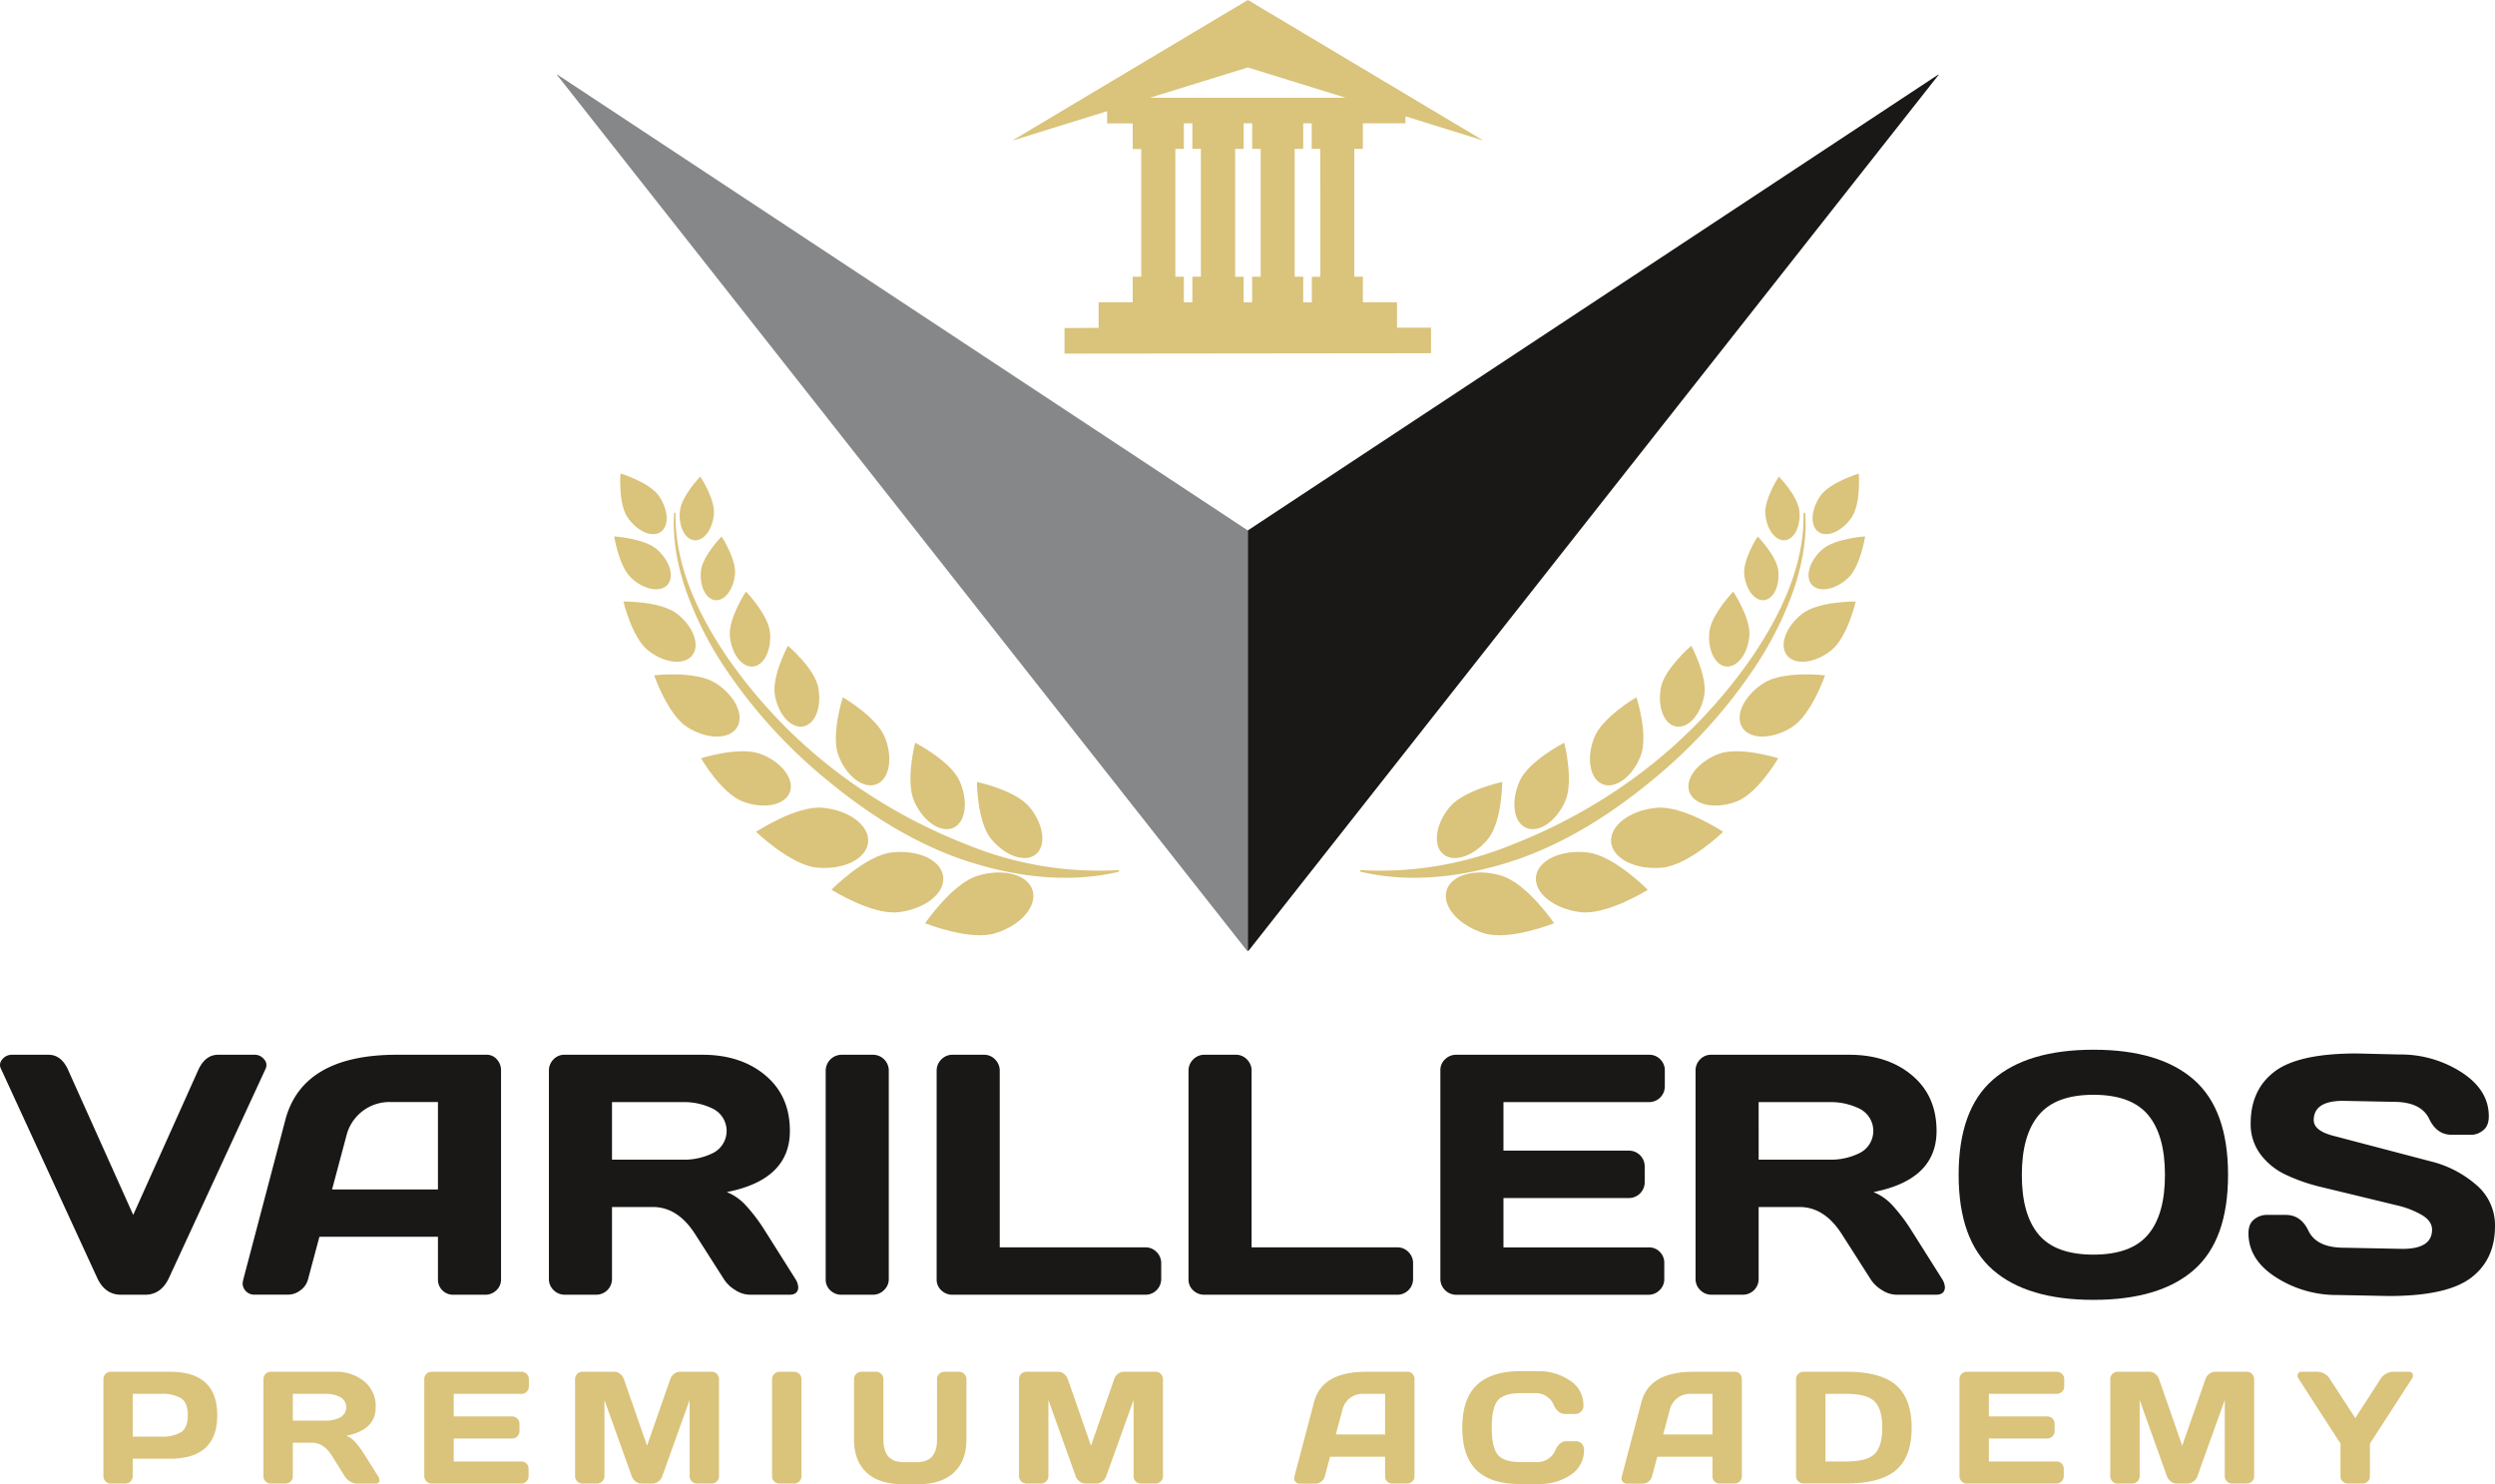 <svg xmlns="http://www.w3.org/2000/svg" viewBox="0 0 827.26 492.11"><defs><style>.cls-1{fill:#868789;}.cls-1,.cls-2,.cls-4{fill-rule:evenodd;}.cls-2,.cls-5{fill:#191817;}.cls-3,.cls-4{fill:#dac37a;}</style></defs><g id="Camada_2" data-name="Camada 2"><g id="Camada_1-2" data-name="Camada 1"><polygon class="cls-1" points="184.63 24.76 413.33 315.06 413.73 315.38 413.73 175.88 184.84 24.76 184.63 24.76"/><polygon class="cls-2" points="642.62 24.76 413.73 175.88 413.73 315.38 414.12 315.06 642.83 24.76 642.62 24.76"/><path class="cls-3" d="M497.89,290.38c-8.47-2.58-16.64-.42-18.24,4.85s4,11.63,12.43,14.22,23.22-3.33,23.22-3.33S506.37,293,497.89,290.38Z"/><path class="cls-3" d="M480.57,267.71c-4.64,5.69-5.53,12.65-2,15.55s10.18.58,14.82-5.1,4.71-18.89,4.71-18.89S485.2,262,480.57,267.71Z"/><path class="cls-3" d="M503.89,258.92c-3,6.71-2.11,13.66,2.05,15.54s10-2,13-8.72-.29-19.47-.29-19.47S506.92,252.24,503.89,258.92Z"/><path class="cls-3" d="M528.55,244.67c-2.65,6.87-1.35,13.74,2.9,15.38s9.87-2.58,12.54-9.42-1.4-19.43-1.4-19.43S531.18,237.8,528.55,244.67Z"/><path class="cls-3" d="M550.7,228c-1.19,6.37,1,12.13,5,12.87s8.12-3.8,9.35-10.15-4.28-16.61-4.28-16.61S551.91,221.67,550.7,228Z"/><path class="cls-3" d="M566.74,209.69c-.55,5.91,2,11,5.65,11.31s7.1-4.16,7.64-10.07-5.34-14.78-5.34-14.78S567.3,203.79,566.74,209.69Z"/><path class="cls-3" d="M578.34,190.47c.5,5,3.43,8.83,6.53,8.53s5.25-4.62,4.76-9.65-6.85-11.46-6.85-11.46S577.83,185.46,578.34,190.47Z"/><path class="cls-3" d="M585.34,170.59c.46,5,3.38,8.84,6.48,8.54s5.27-4.6,4.8-9.63-6.8-11.49-6.8-11.49S584.84,165.55,585.34,170.59Z"/><path class="cls-3" d="M526.41,282.65c-8.8-1-16.44,2.52-17.11,8s6,10.74,14.76,11.8,22.28-7.4,22.28-7.4S535.24,283.71,526.41,282.65Z"/><path class="cls-3" d="M549.26,267.84c-8.82.8-15.55,5.92-15.06,11.4s8.07,9.26,16.9,8.45,20.24-11.87,20.24-11.87S558.09,267,549.26,267.84Z"/><path class="cls-3" d="M569.8,250c-7,2.69-11.3,8.39-9.61,12.72s8.69,5.69,15.67,3,13.75-14.3,13.75-14.3S576.83,247.34,569.8,250Z"/><path class="cls-3" d="M584.9,226.42c-6.56,4.11-9.78,10.75-7.22,14.8s9.93,4,16.45-.11,11-17.19,11-17.19S591.42,222.31,584.9,226.42Z"/><path class="cls-3" d="M597.51,203.53c-5.41,4.24-7.66,10.41-5,13.77s9.16,2.64,14.59-1.59,8.2-16.26,8.2-16.26S602.94,199.28,597.51,203.53Z"/><path class="cls-3" d="M604.06,182.31c-4.2,3.83-5.64,9-3.28,11.62s7.69,1.64,11.89-2.19,5.75-13.88,5.75-13.88S608.26,178.48,604.06,182.31Z"/><path class="cls-3" d="M603.52,164.5c-3.15,4.61-3.39,9.92-.54,11.88s7.74-.16,10.93-4.77,2.4-14.59,2.4-14.59S606.72,159.88,603.52,164.5Z"/><path class="cls-3" d="M598,170c.34,17.46-7.54,33.75-17.08,47.83a167.72,167.72,0,0,1-35.28,37.25,178.36,178.36,0,0,1-44.45,25.05A115.3,115.3,0,0,1,451,288.5L451,289c17.09,4.12,35.36,1.63,52-4,16.76-5.8,31.81-15.5,45.28-26.69a170.18,170.18,0,0,0,34.83-39,115.2,115.2,0,0,0,11.53-23.51c2.82-8.26,4.53-17,3.92-25.73Z"/><path class="cls-3" d="M324.13,290.38c8.47-2.58,16.67-.42,18.25,4.85s-3.94,11.63-12.42,14.22-23.21-3.33-23.21-3.33S315.67,293,324.13,290.38Z"/><path class="cls-3" d="M341.45,267.71c4.65,5.69,5.54,12.65,2,15.55s-10.17.58-14.83-5.1-4.7-18.89-4.7-18.89S336.82,262,341.45,267.71Z"/><path class="cls-3" d="M318.14,258.92c3,6.71,2.11,13.66-2,15.54s-10-2-13-8.72.29-19.47.29-19.47S315.11,252.24,318.14,258.92Z"/><path class="cls-3" d="M293.48,244.67c2.66,6.87,1.37,13.74-2.9,15.38s-9.86-2.58-12.53-9.42,1.4-19.43,1.4-19.43S290.85,237.8,293.48,244.67Z"/><path class="cls-3" d="M271.32,228c1.2,6.37-1,12.13-5,12.87s-8.13-3.8-9.36-10.15,4.29-16.61,4.29-16.61S270.13,221.67,271.32,228Z"/><path class="cls-3" d="M255.3,209.69c.55,5.91-2,11-5.65,11.31s-7.1-4.16-7.65-10.07,5.34-14.78,5.34-14.78S254.73,203.79,255.3,209.69Z"/><path class="cls-3" d="M243.7,190.47c-.5,5-3.43,8.83-6.54,8.53s-5.25-4.62-4.75-9.65,6.84-11.46,6.84-11.46S244.21,185.46,243.7,190.47Z"/><path class="cls-3" d="M236.7,170.59c-.48,5-3.37,8.84-6.49,8.54s-5.26-4.6-4.78-9.63S232.19,158,232.19,158,237.2,165.55,236.7,170.59Z"/><path class="cls-3" d="M295.63,282.65c8.79-1,16.43,2.52,17.1,8s-5.94,10.74-14.76,11.8S275.7,295,275.7,295,286.8,283.71,295.63,282.65Z"/><path class="cls-3" d="M272.78,267.84c8.83.8,15.55,5.92,15.06,11.4s-8.08,9.26-16.89,8.45-20.25-11.87-20.25-11.87S264,267,272.78,267.84Z"/><path class="cls-3" d="M252.22,250c7,2.69,11.32,8.39,9.64,12.72s-8.69,5.69-15.68,3-13.75-14.3-13.75-14.3S245.21,247.34,252.22,250Z"/><path class="cls-3" d="M237.15,226.42c6.55,4.11,9.76,10.75,7.2,14.8s-9.93,4-16.45-.11-11-17.19-11-17.19S230.62,222.31,237.15,226.42Z"/><path class="cls-3" d="M224.52,203.53c5.41,4.24,7.67,10.41,5,13.77s-9.16,2.64-14.58-1.59-8.22-16.26-8.22-16.26S219.09,199.28,224.52,203.53Z"/><path class="cls-3" d="M218,182.31c4.2,3.83,5.67,9,3.28,11.62s-7.69,1.64-11.88-2.19-5.76-13.88-5.76-13.88S213.79,178.48,218,182.31Z"/><path class="cls-3" d="M218.52,164.5c3.14,4.61,3.4,9.92.53,11.88s-7.74-.16-10.93-4.77S205.73,157,205.73,157,215.32,159.88,218.52,164.5Z"/><path class="cls-3" d="M224,170c-.35,17.46,7.55,33.75,17.06,47.83a168.45,168.45,0,0,0,35.29,37.25,178.24,178.24,0,0,0,44.46,25.05A115.25,115.25,0,0,0,371,288.5l.09.51c-17.1,4.12-35.38,1.63-52-4-16.76-5.8-31.81-15.5-45.27-26.69a170.26,170.26,0,0,1-34.85-39,116.73,116.73,0,0,1-11.52-23.51c-2.82-8.26-4.53-17-3.92-25.73Z"/><path class="cls-4" d="M451.88,49.36V40.88H466V38.56l25.67,8h.08L413.86.05l-.13,0-.14.05-77.9,46.48h.08l31.32-9.72v4.07h8.48v8.48h2.83V91.75h-2.83v8.48h-11.3v8.48l-11.31.06v8.48l121.52-.13v-8.48H463.19v-8.42H451.88V91.75h-2.83V49.36Zm-38.15-27L446.16,32.4H381.29Zm-21.2,77.9V91.75H389.7V49.36h2.83V40.88h2.83v8.48h2.82V91.75h-2.82v8.48Zm17-8.48V49.36h2.82V40.88h2.83v8.48H418V91.75h-2.83v8.48h-2.83V91.75Zm28.26,0h-2.83v8.48H432.1V91.75h-2.83V49.36h2.83V40.88h2.82v8.48h2.83Z"/><path class="cls-3" d="M34.29,489.48V457.3a2.42,2.42,0,0,1,.69-1.73,2.3,2.3,0,0,1,1.71-.72H56.41q15.6,0,15.62,14.4T56.41,483.66H44v5.82a2.42,2.42,0,0,1-2.43,2.42H36.74a2.35,2.35,0,0,1-1.73-.71A2.3,2.3,0,0,1,34.29,489.48ZM44,476.35h9.43a12.19,12.19,0,0,0,6.59-1.46c1.5-1,2.25-2.85,2.25-5.64s-.75-4.66-2.25-5.63a12.19,12.19,0,0,0-6.59-1.46H44Z"/><path class="cls-3" d="M87.36,489.48V457.3a2.42,2.42,0,0,1,.69-1.73,2.3,2.3,0,0,1,1.71-.72h21.32a14.56,14.56,0,0,1,9.7,3.18,10.58,10.58,0,0,1,3.79,8.57q0,7.53-9.74,9.44a8.11,8.11,0,0,1,2.85,2,27,27,0,0,1,3,4l4.7,7.47a2.67,2.67,0,0,1,.44,1.29,1.32,1.32,0,0,1-.08.44q-.25.69-1.26.69h-6.21a4.17,4.17,0,0,1-2.17-.71,5.23,5.23,0,0,1-1.78-1.71L110,482.6c-1.79-2.82-4-4.24-6.57-4.24H97.1v11.12a2.42,2.42,0,0,1-2.43,2.42H89.81a2.35,2.35,0,0,1-1.73-.71A2.3,2.3,0,0,1,87.36,489.48Zm9.74-18.43h11a10,10,0,0,0,4.67-1.06,3.83,3.83,0,0,0,0-6.77,10,10,0,0,0-4.69-1.06h-11Z"/><path class="cls-3" d="M140.68,489.42V457.25a2.28,2.28,0,0,1,.73-1.71,2.42,2.42,0,0,1,1.73-.69h29.79a2.31,2.31,0,0,1,1.72.72,2.35,2.35,0,0,1,.71,1.73v2.43a2.42,2.42,0,0,1-2.43,2.43h-22.5v7.49h19.38a2.44,2.44,0,0,1,2.43,2.44v2.44a2.44,2.44,0,0,1-2.43,2.44H150.43v7.62h22.45a2.29,2.29,0,0,1,1.7.7,2.35,2.35,0,0,1,.68,1.7v2.49a2.3,2.3,0,0,1-.72,1.71,2.37,2.37,0,0,1-1.73.71H143.14a2.46,2.46,0,0,1-2.46-2.48Z"/><path class="cls-3" d="M190.68,489.42V457.35a2.45,2.45,0,0,1,.7-1.78,2.31,2.31,0,0,1,1.72-.72h10.61a3.06,3.06,0,0,1,1.92.72,3.52,3.52,0,0,1,1.23,1.73l7.68,22.07,7.7-22.07a3.5,3.5,0,0,1,1.22-1.73,3.07,3.07,0,0,1,1.93-.72H236a2.27,2.27,0,0,1,1.71.72,2.48,2.48,0,0,1,.69,1.78v32.07a2.35,2.35,0,0,1-.73,1.77,2.39,2.39,0,0,1-1.76.71h-4.77a2.42,2.42,0,0,1-1.76-.71,2.37,2.37,0,0,1-.72-1.77V464.18l-9.12,25.4a3.68,3.68,0,0,1-1.26,1.64,3.1,3.1,0,0,1-1.91.68h-3.7a3,3,0,0,1-1.89-.68,3.88,3.88,0,0,1-1.28-1.64l-9.09-25.4v25.24a2.46,2.46,0,0,1-2.48,2.48h-4.75a2.43,2.43,0,0,1-1.77-.71A2.32,2.32,0,0,1,190.68,489.42Z"/><path class="cls-3" d="M256,489.53V457.3a2.46,2.46,0,0,1,2.45-2.45h4.81a2.44,2.44,0,0,1,2.48,2.45v32.18a2.28,2.28,0,0,1-.73,1.71,2.43,2.43,0,0,1-1.75.71h-4.81a2.42,2.42,0,0,1-1.73-.68A2.25,2.25,0,0,1,256,489.53Z"/><path class="cls-3" d="M283.17,477.25V457.3a2.44,2.44,0,0,1,2.48-2.45h4.84a2.3,2.3,0,0,1,1.71.72,2.35,2.35,0,0,1,.71,1.73v20q0,3.8,1.67,5.66t5.16,1.86h4.13q3.5,0,5.16-1.86t1.66-5.66v-20a2.39,2.39,0,0,1,.71-1.73,2.34,2.34,0,0,1,1.72-.72h4.81a2.41,2.41,0,0,1,1.78.72,2.37,2.37,0,0,1,.73,1.73v19.95q0,7.08-4.16,11t-12.15,3.89h-4.65c-5.33,0-9.37-1.3-12.15-3.89S283.17,482,283.17,477.25Z"/><path class="cls-3" d="M337.87,489.42V457.35a2.45,2.45,0,0,1,.7-1.78,2.33,2.33,0,0,1,1.72-.72H350.9a3,3,0,0,1,1.92.72,3.52,3.52,0,0,1,1.23,1.73l7.68,22.07,7.7-22.07a3.57,3.57,0,0,1,1.22-1.73,3.09,3.09,0,0,1,1.93-.72H383.2a2.27,2.27,0,0,1,1.71.72,2.48,2.48,0,0,1,.69,1.78v32.07a2.35,2.35,0,0,1-.73,1.77,2.39,2.39,0,0,1-1.76.71h-4.76a2.43,2.43,0,0,1-1.77-.71,2.37,2.37,0,0,1-.72-1.77V464.18l-9.12,25.4a3.68,3.68,0,0,1-1.26,1.64,3.08,3.08,0,0,1-1.91.68h-3.69a3,3,0,0,1-1.9-.68,3.88,3.88,0,0,1-1.28-1.64l-9.09-25.4v25.24a2.37,2.37,0,0,1-.72,1.77,2.41,2.41,0,0,1-1.76.71h-4.75a2.43,2.43,0,0,1-1.77-.71A2.35,2.35,0,0,1,337.87,489.42Z"/><path class="cls-3" d="M429.2,489.53l6.49-24.61q2.63-10.05,17.16-10.07h13.92a2,2,0,0,1,1.59.72,2.43,2.43,0,0,1,.64,1.68v32.28a2.25,2.25,0,0,1-.73,1.69,2.41,2.41,0,0,1-1.73.68h-4.86a2.34,2.34,0,0,1-2.43-2.42V483H441l-1.74,6.53a3.07,3.07,0,0,1-1.17,1.73,3.14,3.14,0,0,1-1.93.68H431a1.8,1.8,0,0,1-1.53-.69,1.7,1.7,0,0,1-.36-1.06A3.79,3.79,0,0,1,429.2,489.53Zm13.7-13.88h16.35V462.16h-7.33a6.84,6.84,0,0,0-6.8,5.21Z"/><path class="cls-3" d="M489.65,487.53q-4.8-4.59-4.8-14.15t4.83-14.15q4.85-4.59,14.5-4.59H510a18.33,18.33,0,0,1,10.45,3.05A9.54,9.54,0,0,1,525,466a2.5,2.5,0,0,1-.94,2.19,3.15,3.15,0,0,1-1.81.66h-3.18q-2.46,0-3.82-2.84a6.53,6.53,0,0,0-6.35-4.09h-4.6c-3.78,0-6.33.81-7.68,2.43s-2,4.61-2,9,.67,7.37,2,9,3.9,2.44,7.68,2.44h5.14a6.5,6.5,0,0,0,6.33-4.08q1.32-2.85,3.72-2.85h3.08a3.08,3.08,0,0,1,1,.19,2.62,2.62,0,0,1,1.09.9,2.76,2.76,0,0,1,.55,1.76,9.57,9.57,0,0,1-4.49,8.35,18,18,0,0,1-10.37,3H504Q494.45,492.11,489.65,487.53Z"/><path class="cls-3" d="M537.74,489.53l6.49-24.61q2.64-10.05,17.16-10.07h13.93a2.05,2.05,0,0,1,1.59.72,2.47,2.47,0,0,1,.63,1.68v32.28a2.25,2.25,0,0,1-.72,1.69,2.43,2.43,0,0,1-1.74.68h-4.85a2.33,2.33,0,0,1-2.43-2.42V483H549.49l-1.74,6.53a3.07,3.07,0,0,1-1.17,1.73,3.14,3.14,0,0,1-1.93.68h-5.11a1.81,1.81,0,0,1-1.54-.69,1.7,1.7,0,0,1-.36-1.06A5.29,5.29,0,0,1,537.74,489.53Zm13.71-13.88H567.8V462.16h-7.34a6.84,6.84,0,0,0-6.8,5.21Z"/><path class="cls-3" d="M595.51,489.53V457.35a2.44,2.44,0,0,1,.73-1.78,2.36,2.36,0,0,1,1.73-.72h14.45q11.21,0,16.31,4.48t5.11,14.06q0,9.57-5.11,14t-16.31,4.47H598a2.41,2.41,0,0,1-1.73-.68A2.25,2.25,0,0,1,595.51,489.53Zm9.75-4.94h6.87q6.93,0,9.45-2.53t2.52-8.67c0-4.09-.84-7-2.51-8.68s-4.82-2.55-9.46-2.55h-6.87Z"/><path class="cls-3" d="M649.7,489.42V457.25a2.3,2.3,0,0,1,.72-1.71,2.42,2.42,0,0,1,1.73-.69H682a2.34,2.34,0,0,1,1.72.72,2.39,2.39,0,0,1,.71,1.73v2.43a2.42,2.42,0,0,1-2.43,2.43H659.44v7.49h19.38a2.44,2.44,0,0,1,2.43,2.44v2.44a2.44,2.44,0,0,1-2.43,2.44H659.44v7.62h22.45a2.27,2.27,0,0,1,1.7.7,2.35,2.35,0,0,1,.68,1.7v2.49a2.3,2.3,0,0,1-.72,1.71,2.35,2.35,0,0,1-1.73.71H652.15a2.44,2.44,0,0,1-2.45-2.48Z"/><path class="cls-3" d="M699.69,489.42V457.35a2.45,2.45,0,0,1,.7-1.78,2.33,2.33,0,0,1,1.72-.72h10.61a3,3,0,0,1,1.92.72,3.52,3.52,0,0,1,1.23,1.73l7.68,22.07,7.7-22.07a3.57,3.57,0,0,1,1.22-1.73,3.09,3.09,0,0,1,1.94-.72H745a2.27,2.27,0,0,1,1.71.72,2.48,2.48,0,0,1,.69,1.78v32.07a2.35,2.35,0,0,1-.73,1.77,2.39,2.39,0,0,1-1.76.71h-4.76a2.39,2.39,0,0,1-1.76-.71,2.35,2.35,0,0,1-.73-1.77V464.18l-9.12,25.4a3.68,3.68,0,0,1-1.26,1.64,3.08,3.08,0,0,1-1.91.68H721.7a3,3,0,0,1-1.9-.68,3.88,3.88,0,0,1-1.28-1.64l-9.09-25.4v25.24a2.37,2.37,0,0,1-.72,1.77,2.41,2.41,0,0,1-1.76.71H702.2a2.43,2.43,0,0,1-1.77-.71A2.35,2.35,0,0,1,699.69,489.42Z"/><path class="cls-3" d="M761.88,455.62a1.17,1.17,0,0,1,1.27-.77h4.91a5,5,0,0,1,4.49,2.45l8.38,12.9,8.34-12.9a5.09,5.09,0,0,1,4.5-2.45h4.94a1.17,1.17,0,0,1,1.26.77,1.55,1.55,0,0,1,.08.47,2.2,2.2,0,0,1-.44,1.21l-13.83,21.37v10.86a2.24,2.24,0,0,1-.71,1.69,2.35,2.35,0,0,1-1.71.68H778.5a2.41,2.41,0,0,1-1.73-.68,2.22,2.22,0,0,1-.73-1.69V478.67l-13.8-21.37a2.2,2.2,0,0,1-.44-1.21A1.55,1.55,0,0,1,761.88,455.62Z"/><path class="cls-5" d="M.33,354.39A2.87,2.87,0,0,1,0,353.11a2.81,2.81,0,0,1,.78-1.88,4,4,0,0,1,3.16-1.5H16.09q4.34,0,6.6,5.27l21.48,47.83L65.64,355c1.52-3.48,3.72-5.23,6.6-5.27H84.4a3.9,3.9,0,0,1,3.16,1.5,2.81,2.81,0,0,1,.78,1.88,3.4,3.4,0,0,1-.28,1.28l-32,69.25q-2.61,5.66-7.94,5.66h-8q-5.33,0-7.93-5.66Z"/><path class="cls-5" d="M80.68,424.19,94.6,371.37q5.67-21.58,36.85-21.64h29.91a4.37,4.37,0,0,1,3.41,1.55,5.35,5.35,0,0,1,1.36,3.61v69.3a4.81,4.81,0,0,1-1.56,3.64,5.2,5.2,0,0,1-3.71,1.47H150.43a5,5,0,0,1-5.22-5.22v-14h-39.3l-3.75,14a6.46,6.46,0,0,1-2.51,3.72,6.76,6.76,0,0,1-4.13,1.47h-11a3.84,3.84,0,0,1-3.29-1.5,3.6,3.6,0,0,1-.78-2.28A9.18,9.18,0,0,1,80.68,424.19ZM110.1,394.4h35.11v-29H129.45a14.7,14.7,0,0,0-14.59,11.18Z"/><path class="cls-5" d="M182,424.08V355a5.18,5.18,0,0,1,1.5-3.72,4.88,4.88,0,0,1,3.66-1.55h45.77q12.7,0,20.84,6.82T261.9,375q0,16.15-20.92,20.26a17.25,17.25,0,0,1,6.13,4.22,56.94,56.94,0,0,1,6.52,8.59l10.1,16a5.71,5.71,0,0,1,.94,2.78,2.69,2.69,0,0,1-.16.94c-.37,1-1.28,1.5-2.72,1.5H248.47a9,9,0,0,1-4.66-1.53,11.41,11.41,0,0,1-3.83-3.69l-9.43-14.76q-5.78-9.1-14.1-9.1H202.92v23.86a5.22,5.22,0,0,1-5.22,5.22H187.27a5.13,5.13,0,0,1-3.72-1.53A5,5,0,0,1,182,424.08Zm20.92-39.56h23.63a21.48,21.48,0,0,0,10-2.28,8.22,8.22,0,0,0,0-14.53,21.39,21.39,0,0,0-10.07-2.28H202.92Z"/><path class="cls-5" d="M273.77,424.19V355a5.31,5.31,0,0,1,5.27-5.27h10.33a5.24,5.24,0,0,1,5.32,5.27v69.08a4.93,4.93,0,0,1-1.58,3.69,5.19,5.19,0,0,1-3.74,1.53H279a5.2,5.2,0,0,1-3.71-1.47A4.81,4.81,0,0,1,273.77,424.19Z"/><path class="cls-5" d="M310.56,424.19V355.11a5.23,5.23,0,0,1,1.55-3.83,5.11,5.11,0,0,1,3.72-1.55h10.43a5,5,0,0,1,3.69,1.55,5.25,5.25,0,0,1,1.53,3.83v58.48h48.33a5,5,0,0,1,3.69,1.56,5.09,5.09,0,0,1,1.52,3.72v5.21a5.21,5.21,0,0,1-5.21,5.22h-64a5.24,5.24,0,0,1-3.72-1.47A4.84,4.84,0,0,1,310.56,424.19Z"/><path class="cls-5" d="M394.07,424.19V355.11a5.23,5.23,0,0,1,1.55-3.83,5.11,5.11,0,0,1,3.72-1.55h10.43a5,5,0,0,1,3.69,1.55,5.25,5.25,0,0,1,1.53,3.83v58.48h48.33a5,5,0,0,1,3.69,1.56,5.13,5.13,0,0,1,1.52,3.72v5.21a5.21,5.21,0,0,1-5.21,5.22h-64a5.24,5.24,0,0,1-3.72-1.47A4.84,4.84,0,0,1,394.07,424.19Z"/><path class="cls-5" d="M477.58,424V354.89a4.88,4.88,0,0,1,1.55-3.66,5.18,5.18,0,0,1,3.72-1.5h64a5,5,0,0,1,3.68,1.55A5.13,5.13,0,0,1,552,355v5.22a5.21,5.21,0,0,1-5.21,5.21H498.5v16.09h41.61a5.22,5.22,0,0,1,5.22,5.24V392a5.24,5.24,0,0,1-5.22,5.24H498.5v16.36h48.21a4.89,4.89,0,0,1,3.64,1.5,5,5,0,0,1,1.47,3.66v5.33a5,5,0,0,1-1.55,3.69,5.13,5.13,0,0,1-3.72,1.53h-63.7a5.26,5.26,0,0,1-5.27-5.33Z"/><path class="cls-5" d="M562.19,424.08V355a5.18,5.18,0,0,1,1.5-3.72,4.91,4.91,0,0,1,3.66-1.55h45.78q12.71,0,20.84,6.82T642.1,375q0,16.15-20.92,20.26a17.34,17.34,0,0,1,6.13,4.22,57.61,57.61,0,0,1,6.52,8.59l10.1,16a5.71,5.71,0,0,1,.94,2.78,2.7,2.7,0,0,1-.17.94c-.37,1-1.27,1.5-2.72,1.5H628.67a9,9,0,0,1-4.66-1.53,11.32,11.32,0,0,1-3.83-3.69l-9.43-14.76q-5.78-9.1-14.1-9.1H583.11v23.86a5.21,5.21,0,0,1-5.21,5.22H567.47a5.1,5.1,0,0,1-3.72-1.53A5,5,0,0,1,562.19,424.08Zm20.92-39.56h23.64a21.44,21.44,0,0,0,10-2.28,8.22,8.22,0,0,0,0-14.53,21.39,21.39,0,0,0-10.07-2.28H583.11Z"/><path class="cls-5" d="M660.79,421.08q-11.37-9.93-11.37-31.54T660.79,358q11.38-9.93,33.32-9.94t33.3,9.94q11.34,9.93,11.34,31.54t-11.34,31.54Q716.06,431,694.11,431T660.79,421.08ZM676,369.71q-5.62,6.68-5.63,19.86T676,409.4Q681.6,416,694.11,416t18.12-6.64q5.61-6.64,5.6-19.83t-5.6-19.86Q706.62,363,694.11,363T676,369.71Z"/><path class="cls-5" d="M745.52,408.93q0-3.27,2-4.69a6.44,6.44,0,0,1,3.77-1.41h6.6q5,0,7.49,5.21,2.71,5.67,11.82,5.67l19.42.38q9.76,0,9.77-6.38,0-2.77-3.27-4.79a30.23,30.23,0,0,0-8.65-3.32l-11.82-2.87-13-3.14a59.85,59.85,0,0,1-11.72-4.06,22.16,22.16,0,0,1-8.45-6.82,16.64,16.64,0,0,1-3.23-10.23q0-11.16,7.93-17.18t27.3-6l14.09.34a37.21,37.21,0,0,1,20.51,5.85q9.12,5.86,9.12,14.62,0,3.29-1.94,4.72a6.29,6.29,0,0,1-3.72,1.44h-6.6q-5,0-7.49-5.27-2.72-5.66-11.82-5.66l-16.7-.33q-9.76,0-9.77,6.38,0,3.5,6.36,5.17l15,3.94L806,385.09a36.11,36.11,0,0,1,15.08,7.81,17.49,17.49,0,0,1,6.18,13.65q0,11.15-8,17.17t-27.27,6l-16.81-.33a37.25,37.25,0,0,1-20.53-5.86Q745.53,417.7,745.52,408.93Z"/></g></g></svg>